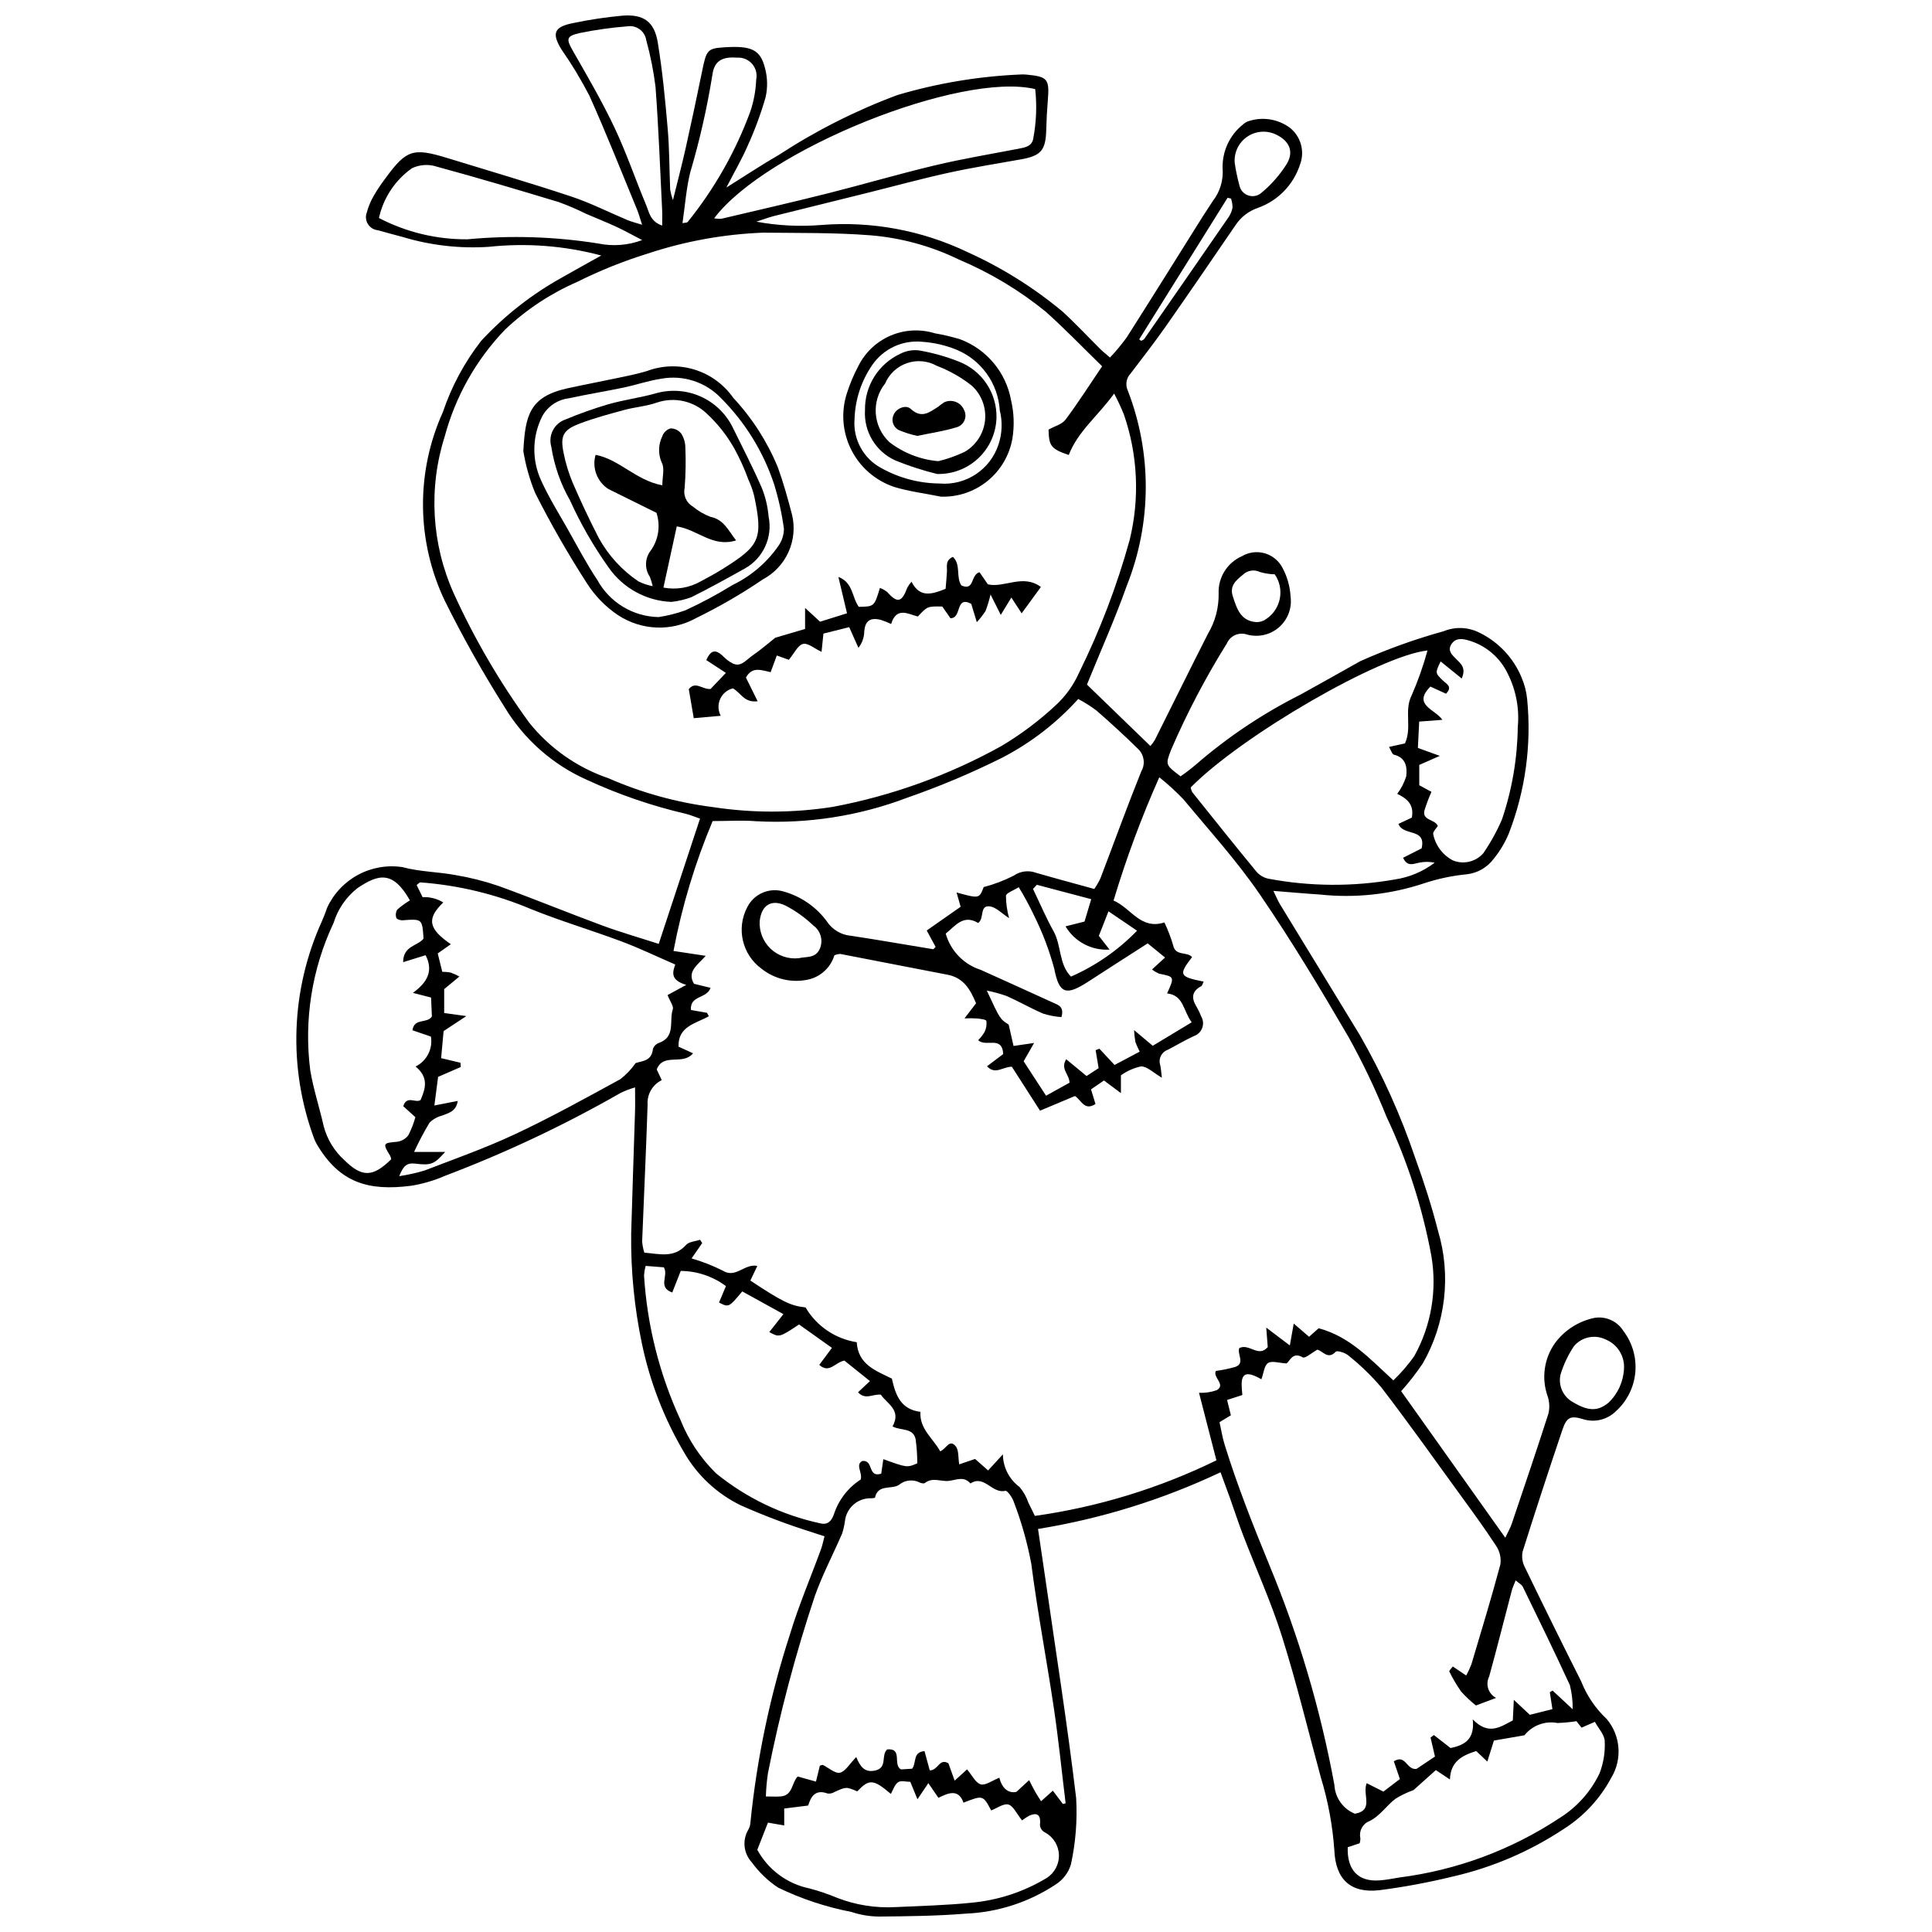 <?xml version="1.0" encoding="UTF-8"?>
<!-- The Best Svg Icon site in the world: iconSvg.co, Visit us! https://iconsvg.co -->
<svg width="800px" height="800px" version="1.1" viewBox="144 144 512 512" xmlns="http://www.w3.org/2000/svg">
 <defs>
  <clipPath id="a">
   <path d="m222 148.09h356v503.81h-356z"/>
  </clipPath>
 </defs>
 <g clip-path="url(#a)">
  <path d="m481.46 380.09c0.777 1.59 1.18 2.609 1.738 3.531 7.062 11.598 14.184 23.164 21.223 34.777 5.941 10.371 10.859 21.297 14.676 32.621 2.297 6.289 4.336 12.699 5.996 19.18 3.519 11.77 2.055 24.469-4.043 35.129-1.742 2.578-3.652 5.031-5.727 7.352l27.594 38.836c0.816-1.734 1.352-2.641 1.684-3.617 3.297-9.762 6.621-19.512 9.762-29.324l-0.004-0.004c0.355-1.523 0.273-3.113-0.23-4.59-1.664-4.703-0.945-9.926 1.934-14.004 2.543-3.469 6.289-5.863 10.5-6.727 3.023-0.496 6.043 0.879 7.66 3.477 2.402 3.16 3.523 7.109 3.144 11.059-0.379 3.953-2.234 7.613-5.191 10.258-2.281 2.215-5.59 3.004-8.625 2.059-3.387-1.047-4.379-0.504-5.516 2.863-3.613 10.691-7.117 21.418-10.512 32.18-0.297 1.383-0.105 2.828 0.535 4.09 4.902 10.148 9.887 20.258 14.961 30.324l0.004-0.004c1.484 3.797 3.801 7.215 6.773 10.004 3.695 4.387 4.18 10.645 1.211 15.551-2.938 5.519-7.254 10.184-12.527 13.539-9.023 5.992-19.059 10.293-29.621 12.688-6.356 1.551-12.793 2.746-19.277 3.582-7.625 0.883-11.652-2.832-11.965-10.602h-0.004c-0.457-6.531-1.652-12.988-3.566-19.25-3.394-12.465-6.422-25.047-10.297-37.359-2.887-9.176-6.902-17.992-10.355-26.992-1.23-3.199-2.281-6.469-3.434-9.699-0.762-2.133-1.555-4.25-2.508-6.848l-0.004 0.004c-15.336 7.246-31.617 12.301-48.359 15.016 0.73 4.953 1.336 8.965 1.914 12.98 2.793 19.438 5.863 38.844 8.188 58.336 0.336 5.887-0.125 11.793-1.379 17.555-0.645 2.168-2.039 4.039-3.934 5.273-7.121 4.75-15.414 7.449-23.965 7.801-7.66 0.629-15.375 0.699-23.066 0.773v-0.004c-2.453-0.027-4.887-0.441-7.211-1.219-6.731-1.297-13.266-3.465-19.438-6.453-2.699-1.801-5.059-4.07-6.965-6.695-2.207-2.379-2.57-5.93-0.891-8.707 0.316-0.566 0.5-1.203 0.531-1.855 1.699-16.93 5.207-33.633 10.461-49.816 2.309-7.656 5.484-15.051 8.234-22.574 0.379-1.035 0.586-2.133 0.938-3.457-1.312-0.422-2.371-0.723-3.398-1.102l0.004 0.004c-6.391-2-12.664-4.367-18.781-7.09-6.352-3.082-11.621-8.016-15.109-14.152-5.227-8.875-8.969-18.543-11.086-28.621-2.027-9.621-2.988-19.434-2.867-29.262 0.297-10.785 0.695-21.566 1.023-32.352 0.059-1.941 0.008-3.891 0.008-6.379-1.301 0.375-2.57 0.855-3.789 1.441-14.922 8.543-30.496 15.898-46.574 21.988-2.852 1.246-5.852 2.133-8.926 2.629-11.41 1.496-19.02-0.82-24.98-10.879-0.332-0.559-0.613-1.148-0.836-1.762-6.867-18.66-6.121-39.273 2.086-57.387 0.52-1.199 1.004-2.414 1.422-3.652l-0.004-0.004c1.715-3.715 4.59-6.773 8.191-8.711 3.602-1.938 7.738-2.652 11.785-2.035 4.531 1.234 9.387 1.242 14.039 2.102v0.004c3.867 0.645 7.676 1.605 11.387 2.875 9.219 3.34 18.293 7.078 27.492 10.477 4.871 1.801 9.883 3.231 14.977 4.879l10.945-33.191c-1.48-0.508-2.617-1.008-3.805-1.285v-0.004c-8.918-2.074-17.602-5.047-25.922-8.875-9.211-4.031-16.938-10.828-22.105-19.453-5.758-9.109-11.039-18.512-15.828-28.164-7.496-15.762-7.68-34.023-0.496-49.93 2.297-6.824 5.727-13.211 10.148-18.895 6.238-6.738 13.516-12.434 21.555-16.867 3.188-1.832 6.414-3.598 10.281-5.762h-0.004c-9.719-2.594-19.836-3.371-29.84-2.297-7.684 0.5-15.391-0.383-22.762-2.609-2.211-0.551-4.394-1.207-6.598-1.789-1.082-0.102-2.055-0.703-2.633-1.629-0.574-0.922-0.688-2.062-0.301-3.078 0.422-1.578 1.055-3.09 1.887-4.496 0.906-1.555 1.906-3.055 3-4.488 5.594-7.676 7.352-8.246 16.535-5.422 10.934 3.367 21.922 6.574 32.777 10.18 5.098 1.691 9.938 4.168 14.91 6.25 1.023 0.43 2.117 0.684 3.852 1.234-0.566-1.719-0.875-2.898-1.336-4.016-4.18-10.117-8.191-20.309-12.676-30.285l-0.008-0.004c-2.172-4.188-4.617-8.23-7.316-12.102-2.676-4.316-2.023-6.051 3.035-7.039 4.32-0.91 8.688-1.566 13.082-1.969 5.594-0.434 8.457 1.559 9.367 7.094 1.246 7.57 1.973 15.234 2.633 22.883 0.461 5.359 0.43 10.762 0.656 16.141 0.172 0.941 0.418 1.867 0.73 2.773 1.301-5.269 2.41-9.453 3.352-13.672 1.535-6.863 3.004-13.742 4.41-20.637 1.109-5.484 1.422-5.91 5.824-6.195 7.207-0.465 9.582 0.57 10.828 5.562 0.672 2.516 0.719 5.152 0.141 7.688-1.266 4.394-2.856 8.688-4.75 12.848-1.488 3.445-3.398 6.707-5.641 11.062 5.199-3.246 9.445-6.078 13.863-8.621 9.863-6.449 20.418-11.777 31.461-15.891 10.68-3.164 21.711-4.996 32.836-5.453 0.492-0.02 0.984-0.004 1.473 0.047 5.496 0.52 6.016 1.191 5.559 6.742-0.215 2.609-0.355 5.223-0.422 7.844-0.137 5.461-1.371 6.914-6.672 7.859-6.441 1.148-12.914 2.176-19.301 3.578-7.176 1.578-14.27 3.527-21.402 5.301-8.254 2.051-16.516 4.078-24.766 6.141-1.258 0.316-2.473 0.785-4.688 1.5h0.004c5.707 1.059 11.531 1.352 17.316 0.871 13.266-1.043 26.57 1.426 38.574 7.164 9.094 4.098 17.59 9.41 25.254 15.793 3.481 3.184 6.699 6.656 10.051 9.977 0.676 0.672 1.434 1.258 2.523 2.199 1.59-1.684 3.066-3.465 4.43-5.336 6.766-10.629 13.418-21.332 20.121-32.004 0.867-1.383 1.812-2.719 2.68-4.106h-0.004c1.934-2.473 2.863-5.578 2.613-8.703-0.125-4.496 1.867-8.789 5.379-11.594 0.355-0.34 0.77-0.609 1.223-0.805 3.75-1.34 7.918-0.742 11.145 1.59 2.957 2.285 4.09 6.223 2.801 9.727-1.723 5.41-5.879 9.699-11.23 11.586-2.441 0.84-4.535 2.473-5.941 4.637-6.098 8.91-12.184 17.832-18.379 26.672-3.004 4.285-6.211 8.43-9.395 12.59v0.004c-1.133 1.199-1.426 2.969-0.734 4.473 6.445 16.652 6.356 35.133-0.254 51.723-3.164 8.914-7.051 17.57-10.562 26.215l16.816 16.281h0.004c0.445-0.508 0.848-1.059 1.191-1.641 4.691-9.359 9.301-18.758 14.047-28.09 1.93-3.231 2.91-6.938 2.84-10.699-0.168-4.238 2.269-8.145 6.148-9.859 1.781-1.062 3.922-1.363 5.926-0.824 2.008 0.535 3.711 1.859 4.727 3.672 1.336 2.41 2.109 5.086 2.266 7.836 0.414 3.086-0.766 6.172-3.133 8.195-2.367 2.023-5.602 2.707-8.586 1.816-2.09-0.621-4.316 0.418-5.18 2.426-5.625 9.012-10.562 18.434-14.777 28.188-1.52 3.969-1.484 3.984 2.516 7.012h0.004c1.414-0.969 2.781-2.016 4.086-3.133 8.418-7.293 17.715-13.508 27.668-18.508 5.293-2.945 10.59-5.883 15.859-8.867 7.156-3.199 14.547-5.852 22.102-7.941 3.062-1.262 6.523-1.121 9.477 0.379 5.066 2.465 9.047 6.703 11.191 11.914 0.77 1.805 1.266 3.719 1.461 5.672 1.199 12.105-0.469 24.324-4.871 35.664-1.004 2.422-2.359 4.688-4.023 6.715-1.688 2.258-4.227 3.723-7.023 4.059-3.902 0.371-7.754 1.184-11.473 2.422-8.883 2.949-18.297 3.953-27.598 2.941-3.883-0.242-7.754-0.602-12.258-0.957zm-69.316 46.598c-2.488 0.047-4.387 2.219-6.574-0.117l4.285-3.227c-0.25-5.039-4.598-1.719-6.621-3.691l-0.004-0.004c0.648-0.641 1.215-1.363 1.68-2.148 0.453-0.91 0.629-1.934 0.492-2.941-0.098-0.398-1.57-0.547-2.438-0.656-1.117-0.066-2.238-0.074-3.359-0.023l3.066-4c-1.492-3.582-3.262-6.75-7.547-7.566-9.477-1.805-18.941-3.691-28.418-5.508l0.004-0.004c-0.543 0.027-1.078 0.145-1.582 0.355-0.961 3.164-3.516 5.59-6.727 6.387-4.402 1.035-9.039 0-12.582-2.82-5.137-3.738-6.75-10.684-3.789-16.305 1.758-3.504 5.758-5.266 9.527-4.195 4.617 1.27 8.676 4.047 11.531 7.894 1.422 2.211 3.789 3.637 6.41 3.867 7.269 1.086 14.508 2.383 21.762 3.559 0.176 0.027 0.422-0.363 0.688-0.609l-2.352-4.348 8.984-6.289-1.078-3.781c6.012 1.641 6.012 1.641 7.191-1.438v0.004c2.75-0.723 5.418-1.734 7.953-3.027 1.742-1.215 3.973-1.492 5.965-0.746 5.012 1.453 10.055 2.801 15.391 4.273 0.617-0.891 1.164-1.832 1.625-2.812 3.617-9.465 7.059-19 10.844-28.395l0.004-0.004c1.078-1.883 0.766-4.258-0.77-5.797-3.598-3.551-7.332-6.969-11.141-10.289-1.523-1.141-3.133-2.16-4.82-3.043-5.707 6.324-12.5 11.574-20.055 15.504-8.191 4.094-16.637 7.656-25.285 10.66-12.73 4.832-26.332 6.953-39.926 6.231-3.707-0.305-7.465-0.047-11.613-0.047h-0.004c-4.664 11.074-8.145 22.613-10.375 34.422l8.539 1.293c-2.148 2.438-5.055 4.156-3.106 7.41l4.383 1.066c-1.008 2.977-5.527 1.914-5.184 5.875l4.25 0.75 0.48 0.902c-3.375 1.953-8.199 2.582-8.031 8.066l3.852 1.758c-2.75 3.336-7.848-0.266-9.629 4.281l1.332 2.832h-0.004c-2.457 1.207-3.938 3.785-3.746 6.519-0.383 12.09-0.98 24.172-1.445 36.258 0.082 1 0.277 1.988 0.582 2.945 4.008 0.316 7.84 1.527 11.059-2.055 0.777-0.867 2.453-0.93 3.715-1.363l0.551 0.883-2.801 4.059v0.004c2.852 0.824 5.621 1.91 8.273 3.246 3.438 2.133 5.684-1.926 9.145-1.266l-1.848 3.883c8.562 5.672 10.699 6.688 14.625 7.121v-0.004c2.914 4.953 7.891 8.336 13.566 9.223 0.352 5.969 5.117 7.566 9.316 9.645 0.945 4.324 2.356 8.188 7.562 8.801-0.281 4.566 3.371 7.035 5.234 10.461 1.578-0.57 2.441-3.391 4.121-1.328 0.852 1.043 0.621 2.969 0.93 4.789l4.199-1.43 3.457 3.043 3.918-4.269v-0.004c0.027 3.414 1.66 6.621 4.406 8.656 1.043 1.234 1.844 2.66 2.356 4.191 0.645 1.254 1.242 2.531 1.703 3.473l-0.004 0.004c16.719-2.348 32.957-7.316 48.121-14.73l-4.609-17.898c1.602 0.074 3.199-0.16 4.707-0.695 2.508-1.5-1.156-3.383-0.238-5.098 1.746-0.227 3.469-0.586 5.16-1.07 2.664-0.969 0.391-3.441 1.043-4.984 2.629-1.336 5.094 2.625 7.543-0.277l-0.402-5.156 6.254 4.731 1.035-5.797 4.062 3.5 2.543-2.258c8.309 2.227 13.574 8.121 19.797 13.812v-0.004c2.031-1.949 3.879-4.086 5.512-6.383 4.512-8.078 6.117-17.461 4.559-26.582-2.34-12.734-6.324-25.113-11.855-36.82-2.922-7.285-6.301-14.379-10.117-21.238-7.477-12.824-15.145-25.582-23.527-37.82-6.066-8.855-13.359-16.883-20.238-25.168-1.992-2.078-4.117-4.019-6.363-5.816-4.727 10.621-8.777 21.531-12.121 32.664 4.684 2.047 7.164 7.836 13.477 5.809h-0.004c0.941 1.984 1.727 4.039 2.348 6.144 0.609 2.836 3.676 1.523 4.984 3.043-3.641 4.727-3.402 5.203 3.074 6.496-0.23 0.441-0.34 1.047-0.68 1.23-2.449 1.309-2.613 3.086-1.289 5.301 0.508 0.844 0.934 1.727 1.285 2.644 0.562 0.926 0.676 2.059 0.309 3.082-0.371 1.02-1.18 1.82-2.207 2.172-2.379 1.086-4.625 2.457-6.953 3.652-1.629 0.57-2.512 2.328-1.996 3.973 0.215 0.863 0.242 1.77 0.453 3.41-2.277-1.312-3.922-3.027-5.531-2.996-1.914 0.418-3.723 1.223-5.32 2.359v4.723l-4.496-3.348-3.434 2.359 1.191 3.867c-2.969 1.953-3.762-1.062-5.445-2.109l-9.25 3.883zm23.93-185.62c-5.109-4.973-9.852-9.91-14.938-14.465-6.977-5.672-14.727-10.324-23.012-13.816-7.363-3.59-15.332-5.773-23.496-6.434-9.438-0.738-18.949-0.586-28.426-0.695-10.406 0.402-20.707 2.273-30.59 5.555-6.394 1.984-12.617 4.484-18.605 7.473-7.074 3.074-13.555 7.356-19.152 12.656-7.633 7.938-13.137 17.672-15.996 28.309-4.356 13.707-3.496 28.543 2.414 41.66 5.484 12.035 12.172 23.488 19.957 34.184 5.465 6.82 12.762 11.938 21.031 14.754 8.828 3.867 18.168 6.441 27.73 7.648 10.512 1.602 21.207 1.578 31.715-0.066 15.633-2.941 30.691-8.371 44.605-16.086 5.203-3.086 10.059-6.731 14.484-10.859 2.598-2.391 4.68-5.289 6.121-8.512 5.582-11.297 10.082-23.098 13.445-35.242 2.707-11.004 2.184-22.555-1.508-33.27-0.766-1.895-1.633-3.75-2.594-5.559-4.348 5.988-9.613 10.016-12.023 16.27-4.688-1.582-5.266-2.367-5.363-6.723 1.66-0.93 3.57-1.406 4.488-2.625 3.234-4.297 6.121-8.852 9.711-14.156zm31.113 279.82c0.453 2.039 0.746 3.977 1.316 5.828 3.367 10.934 7.578 21.527 11.926 32.125v0.004c7.769 18.727 13.531 38.227 17.199 58.172 0.176 3.387 2.297 6.367 5.438 7.644 5.168-0.93 1.879-5.062 3.121-8.098l4.426 2.234 4.375-3.332-1.609-4.703c3.211-1.969 3.32 2.371 6.016 2.016l4.887-3.273-1.176-5.039 0.883-0.664 4.414 3.445c3.844-0.777 6.461-2.391 5.891-7.586 4.231 4.356 7.371 1.949 10.617 0.262l0.27-5.449 4.231 3.969 5.996-1.508-0.691-4.473 0.723-0.449 5.332 4.957 0.004-0.004c0.031-2.156-0.219-4.305-0.746-6.391-4.023-8.746-8.254-17.402-12.473-26.059-0.289-0.594-1.047-0.957-1.895-1.699-0.48 1.25-0.832 1.961-1.031 2.715-1.996 7.59-3.902 15.207-5.992 22.773v-0.004c-1.035 2.074-0.219 4.594 1.84 5.664l-5.34 2.008c-1.406-1.117-2.715-2.352-3.918-3.684-1.188-1.695-2.238-3.481-3.144-5.34-0.094-0.176 0.48-0.703 0.926-1.312l3.555 2.391c0.527-0.969 0.992-1.969 1.387-3 2.609-8.773 5.289-17.527 7.648-26.367h0.004c0.27-1.727-0.117-3.492-1.082-4.945-3.117-4.789-6.512-9.402-9.871-14.027-6.801-9.363-13.508-18.801-20.551-27.977v-0.004c-2.644-3.109-5.582-5.953-8.773-8.496-0.832-0.73-2.981-1.387-3.348-0.988-2.082 2.254-3.492-0.297-4.871-0.543-1.504 0.836-3.231 2.394-3.852 2.039-2.715-1.57-3.398 0.969-4.297 1.602-2.039-0.109-3.914-0.77-4.91-0.105-1.012 0.676-1.148 2.656-1.762 4.312-6.082-3.594-5.32 0.785-5.047 4.168l-4.047 1.309 1.008 4.062zm-41.523 101.17 0.738-0.152c-1.027-8.422-1.875-16.867-3.121-25.254-1.895-12.77-4.336-25.461-5.984-38.258v-0.004c-1.051-5.606-2.609-11.105-4.652-16.43-0.359-1.137-1.734-3.008-2.215-2.887-3.488 0.898-5.594-4.363-9.246-1.934-1.715-1.98-3.574-0.98-5.676-0.695-2.074 0.281-4.328-1.062-6.41 0.57-0.27 0.211-0.992 0.066-1.387-0.141-1.793-0.906-3.957-0.648-5.492 0.648-2 1.285-5.527-0.281-6.34 3.363-0.027 0.121-0.59 0.141-0.906 0.176h-0.004c-3.582-0.156-6.672 2.5-7.051 6.07-0.148 1.109-0.398 2.207-0.746 3.273-2.387 5.535-5.223 10.902-7.234 16.566-5.121 15.352-9.266 31.012-12.414 46.887-0.312 2.059-0.5 4.141-0.559 6.223 1.641 0 2.867 0.102 4.066-0.02 3.082-0.312 2.793-3.672 4.359-5.269l4.852 1.352 1.031-4.227c0.492-0.117 0.688-0.234 0.805-0.18 1.527 0.742 3.223 2.332 4.508 2.047 1.453-0.32 2.535-2.316 4.332-4.148 1.016 2.488 2.199 4.242 5.082 3.555 3.289-0.785 1.387-4.059 3.133-5.59 4.207-0.32 1.371 4.074 3.644 5.312l2.953-0.184c1.207-1.57 0.094-4.426 3.277-4.656l1.391 5.102c2.238 0.016 2.527-3.359 4.949-1.867l1.648 4.582 3.289-2.981c1.348 1.582 2.246 3.562 3.609 3.961 1.242 0.363 2.988-0.984 4.957-1.754 0.652 2.707 2.316 4.238 4.508 3.754l3.375-3.113c0.543 1.055 1.059 2.125 1.641 3.156 0.473 0.84 1.027 1.637 1.527 2.43l3.121-2.789zm-163.95-215.93v6.332l5.867 0.816-6.019 3.973-0.66 7.168 5.125 1.223 0.086 1.125-6.008 2.617-0.988 7.586 6.195-1.211c-0.441 2.891-2.504 3.191-4.262 3.93l-0.004-0.008c-1.219 0.324-2.332 0.961-3.223 1.852-1.5 2.508-2.863 5.098-4.09 7.75h8.242c-2.875 3.188-3.621 3.633-7.894 3.098-2.328-0.293-3.219 0.656-4.285 3.32v-0.004c2.254-0.336 4.477-0.828 6.66-1.477 8.086-3.109 16.285-6.004 24.113-9.68 9.465-4.445 18.637-9.52 27.82-14.535h0.004c1.562-1.211 2.93-2.652 4.055-4.273 1.844-0.609 4.231-0.5 4.582-3.731 0.254-0.746 0.832-1.336 1.574-1.605 4.555-1.598 2.656-5.894 3.699-8.918 0.273-0.789-0.699-2.008-1.391-3.773l4.953-2.695c-4.371-1.301-3.582-3.453-2.922-5.402-4.938-2.141-9.488-4.336-14.199-6.102-7.945-2.973-16.105-5.391-23.965-8.559h-0.008c-9.336-3.961-19.258-6.359-29.375-7.102-0.234-0.012-0.488 0.344-0.977 0.707l1.574 3.211c1.93-0.098 3.84 0.391 5.484 1.398-4.445 4.269-4 6.957 2 11.07l-3.477 2.441 1.211 4.871v-0.004c0.723 0 1.445 0.062 2.156 0.184 0.82 0.297 1.617 0.648 2.387 1.059zm53.398 73.348c-0.227 0.816-0.371 1.652-0.438 2.496 0.82 13.25 4.09 26.23 9.648 38.285 2.121 5.344 5.34 10.18 9.449 14.199 8.012 6.516 17.449 11.047 27.543 13.227 2.039 0.547 3.039-0.613 3.664-2.328v-0.004c1.234-3.82 3.75-7.098 7.129-9.273 0.508-1.879-1.492-3.824 0.383-4.894 3.137-0.391 1.344 4.516 5.047 3.352l0.555-3.844c6.281 2.273 6.281 2.273 8.992 1.109h0.004c0.004-2.141-0.141-4.277-0.438-6.394-0.637-3.121-3.957-2.207-6.117-3.387 2.418-4.367-1.453-5.992-3.102-8.414-2.144-0.238-4.082 1.496-6.043-0.637l3.16-2.969-6.777-5.43c-2.488 0.465-3.988 3.539-6.652 1.137l3.352-4.508-8.707-6.195c-5.238 3.457-5.238 3.457-7.891 2.008l3.746-4.75-10.914-6.023c-3.559 4.269-3.559 4.269-6.156 2.953l1.832-4.359v-0.004c-3.465-2.578-7.66-3.988-11.977-4.019l-2.246 5.719c-3.988-1.422-0.883-4.457-2.227-6.672zm144.43-126.79c0.074 0.422 0.207 0.832 0.395 1.215 5.609 7 11.199 14.016 16.902 20.941 0.812 1.008 1.934 1.711 3.195 2.004 11.117 2.106 22.523 2.18 33.664 0.215 3.816-0.574 7.43-2.102 10.504-4.434-1.367-0.297-2.785-0.297-4.156 0-1.523 0.301-3.109 1.141-4.211-1.309l4.906-2.488c1.312-5.496-4.922-3.16-6.141-6.488l3.547-1.664c0.707-3.617-1.52-5.172-3.871-6.297 1.055-1.406 1.863-2.977 2.394-4.652 0.281-2.434-0.074-4.961-3.269-5.731-0.484-0.117-0.75-1.145-1.297-2.051l4.231-0.941c1.938-4.316-0.316-8.68 1.785-12.77 1.676-3.844 3.074-7.801 4.184-11.848-12.418 1.254-49.133 22.477-62.762 36.297zm-44.684 273.74c-1.496-1.848-2.336-3.859-3.621-4.203-1.289-0.344-3.023 0.973-4.555 1.562-2.188-4.078-2.188-4.078-7.34-2.055-1.336-3.734-4-2.606-6.652-1.285l-2.668-3.902-2.883 4.285-1.895-4.621c-1.078 0-2.488-0.418-3.242 0.105-0.938 0.656-1.336 2.086-1.918 3.094-4.66-3.981-5.777-3.961-8.898-0.676-2.961-1.25-2.953-1.23-6.055 0.176l0.004 0.008c-0.543 0.328-1.18 0.465-1.812 0.387-3.508-1.297-4.508 1.203-5.156 3.188l-6.34 0.793v4.488l-4.309-0.758-2.828 7.207c2.871 5.269 7.918 9.012 13.793 10.227 2.531 0.668 5.016 1.512 7.43 2.523 4.902 1.895 10.152 2.723 15.398 2.434 6.703-0.32 13.43-0.473 20.098-1.156l-0.004-0.004c7.039-0.637 13.84-2.859 19.895-6.508 2.133-1.309 3.398-3.66 3.324-6.16-0.074-2.504-1.477-4.773-3.684-5.957-0.988-0.461-1.527-1.551-1.289-2.617 0.078-2.172-0.969-2.715-2.938-1.801v0.004c-0.648 0.355-1.27 0.766-1.852 1.223zm-160.72-199.79c2.953-1.457 4.606-4.68 4.059-7.93l-4.887-1.672c0.477-3.359 3.82-1.656 5.148-3.656l-0.223-5.019-4.805-1.238c3.883-2.848 5.469-5.844 3.359-9.984l-5.953 1.848c-0.012-4.352 3.844-4.269 5.406-6.234-0.348-5.277-0.348-5.254-5.582-4.863-0.555 0.043-1.527-0.293-1.637-0.656l0.008 0.004c-0.246-0.723-0.156-1.52 0.242-2.176 1.043-0.914 2.168-1.734 3.356-2.453-4.555-8.059-8.438-6.922-13.957-3.203l0.004 0.004c-2.969 2.344-5.152 5.535-6.262 9.152-5.758 12.18-7.906 25.754-6.191 39.113 0.84 4.977 2.441 9.824 3.555 14.762 0.91 3.496 2.832 6.648 5.527 9.055 4.625 4.559 7.504 4.512 12.359-0.262-0.043-0.312-0.129-0.617-0.254-0.906-2.035-3.324-1.926-3.418 1.762-3.734 1.195-0.137 2.285-0.75 3.023-1.703 0.797-1.535 1.43-3.152 1.887-4.82l-3.211-2.906c0.926-3.008 3.312-0.703 4.586-1.652 1.344-3.078 2.176-5.988-1.32-8.867zm307.64 173.5c-1.664 0.258-3.34 0.418-5.019 0.477-3.297-0.625-6.672 0.629-8.762 3.254l-8.094 1.402-1.746 5.57-2.945-2.797c-3.711 1.176-6.797 2.723-6.969 7.543l-3.727-2.492-5.926 5.309-0.008 0.004c-1.609 0.57-3.156 1.301-4.617 2.184-2.508 1.809-4.125 4.606-7.102 6.051h-0.004c-1.762 0.707-2.758 2.578-2.356 4.438 0.023 0.473-0.039 0.953-0.184 1.406l-3.156 1.051c-0.219 6.047 2.797 9.184 8.387 8.789 1.785-0.125 3.559-0.48 5.332-0.773v-0.004c15.141-1.926 29.637-7.305 42.367-15.719 4.617-2.867 8.316-6.996 10.66-11.898 1.039-2.715 1.504-5.613 1.359-8.516-0.059-1.695-1.648-3.336-2.609-5.113l-3.531 1.547zm-150.47-184.61 1.293 5.664 5.445-0.789-2.769 4.852 5.941 9.121 6.223-3.445c-0.113-2.406-2.484-3.551-0.887-6.227l5.394 4.457 3.199-2.082-0.793-4.773 1.004-0.383 4.008 4.305 6.676-3.531-0.008-0.004c-0.43-0.809-0.805-1.645-1.125-2.5-0.195-1.059-0.316-2.129-0.371-3.203l4.957 4.156 10.312-6.219c-2.289-3.133-2.113-7.172-6.516-7.656 2.004-4.422 1.988-4.418-2.109-5.231v-0.008c-0.676-0.281-1.309-0.652-1.883-1.105l3.453-3.172-4.602-3.75c-5.344 3.438-10.555 6.766-15.742 10.137-5.832 3.793-7.703 3.328-9.004-3.359-1.309-4.879-3.102-9.613-5.356-14.137-1.219-2.582-2.578-5.094-4.074-7.527-1.438 0.918-3.277 1.484-3.387 2.285h0.004c0.012 2 0.293 3.992 0.832 5.918-1.98-1.277-3.418-2.871-5.051-3.109-2.91-0.422-1.398 3.168-3.148 4.394-3.961-2.391-6.059 0.793-8.602 2.82h0.004c1.297 4.566 4.801 8.18 9.324 9.617 6.398 2.914 12.824 5.773 19.215 8.711 1.27 0.582 2.938 1.023 2.121 3.793h0.004c-1.625-0.121-3.227-0.422-4.785-0.902-3.301-1.406-6.426-3.215-9.703-4.676-1.723-0.609-3.488-1.094-5.285-1.449 3.5 7.551 3.5 7.551 5.785 9.004zm7.035-247.91c-19.758-4.727-71.422 16.07-85.082 34.23 0.629 0.129 1.273 0.172 1.914 0.129 9.371-2.203 18.754-4.356 28.09-6.703 9.5-2.391 18.902-5.164 28.43-7.434 7.309-1.742 14.734-2.981 22.117-4.398 1.824-0.352 3.727-0.617 4.035-2.867 0.797-4.273 0.965-8.637 0.496-12.957zm107.44 151.67c-1.453 3.027-1.477 3.055 0.555 5.023 0.992 0.965 2.715 1.629 0.875 3.535l-4.141-1.887c-4.836 4.883 1.238 5.961 3.176 8.809l-6.148 0.465-0.344 6.981 5.809 2.106-5.445 2.398 0.004 5.383 3.227 1.75c-0.715 1.598-1.332 3.234-1.848 4.906-0.684 2.766 2.769 2.269 3.531 4.137-0.434 0.672-1.145 1.309-1.242 2.027l-0.004-0.004c0.562 3.062 2.512 5.691 5.277 7.121 2.809 1.125 6.019 0.359 8.02-1.91 1.934-2.812 3.59-5.809 4.945-8.941 2.676-7.902 4.09-16.172 4.195-24.512 0.465-4.898-0.469-9.828-2.695-14.219-2.09-4.34-5.969-7.559-10.621-8.812-1.66-0.457-3.316-0.543-4.34 1.191-1 1.691 0.305 2.766 1.309 3.789 1.238 1.258 2.734 2.34 1.488 5.191zm-211.6-111.66c-2.945-1.527-4.852-2.606-6.836-3.519-2.656-1.219-5.375-2.301-8.059-3.457v0.004c-2.336-1.164-4.738-2.195-7.191-3.09-10.762-3.258-21.543-6.465-32.395-9.414-2.156-0.695-4.496-0.535-6.543 0.441-4.449 3.156-7.562 7.856-8.734 13.184 7.234 3.769 15.285 5.707 23.445 5.644 11.551-1.086 23.191-0.711 34.648 1.109 3.894 0.809 7.941 0.496 11.664-0.902zm5.301-3.848c0-1.633 0.051-2.844-0.008-4.055-0.543-10.891-0.938-21.797-1.754-32.668l0.004 0.004c-0.52-4.184-1.34-8.324-2.457-12.387-0.168-1.16-0.797-2.203-1.738-2.894-0.945-0.695-2.125-0.98-3.281-0.797-4.211 0.332-8.398 0.918-12.535 1.762-3.773 0.84-3.703 1.582-1.766 4.961 3.805 6.637 7.656 13.273 10.926 20.176 3.129 6.613 5.484 13.59 8.316 20.348 0.82 1.953 1.094 4.473 4.293 5.555zm5.379-0.637c0.785-0.156 1.219-0.109 1.359-0.293v0.004c7.074-8.762 12.672-18.613 16.578-29.172 0.949-2.773 1.488-5.668 1.602-8.594 0.312-1.488-0.094-3.031-1.098-4.172-1-1.141-2.481-1.746-3.992-1.629-3.988-0.328-6.113 0.902-6.551 4.769h-0.004c-1.406 8.688-3.363 17.273-5.859 25.711-1.047 4.316-1.363 8.809-2.031 13.375zm93.914 175.34-1.016 1.105c1.801 3.746 3.43 7.586 5.449 11.211 2.113 3.797 1.348 8.727 4.617 12.016 6.566-2.887 12.512-7.016 17.504-12.164l-7.57-5.137-2.555 6.504 2.836 3.641c-4.734 0.297-9.238-2.078-11.664-6.156l5.035-1.281 1.773-5.93zm155.61 128.14h-0.004c0.164-3.324-1.789-6.391-4.871-7.648-2.898-1.41-6.387-0.652-8.438 1.832-1.52 2.301-2.699 4.801-3.512 7.434-0.684 2.93 0.684 5.957 3.34 7.375 4.059 2.426 6.609 2.414 9.41 0.082 2.477-2.387 3.934-5.637 4.07-9.074zm-103.18-319.48c0.305 2.066 0.734 4.117 1.285 6.133 0.301 1.227 1.227 2.203 2.438 2.562 1.211 0.363 2.519 0.055 3.441-0.805 2.598-2.164 4.84-4.727 6.633-7.59 2.008-3.348 0.625-6.203-2.981-7.844l0.004-0.004c-2.465-1.125-5.344-0.867-7.566 0.684s-3.461 4.16-3.254 6.863zm-115.49 210.79c1.824-0.492 4.394 0.176 5.57-2.555 0.914-2.199 0.184-4.738-1.762-6.117-2.203-2.113-4.699-3.898-7.414-5.297-3.785-1.773-6.332 0.008-6.781 4.113h-0.004c-0.168 2.758 0.895 5.449 2.898 7.348 2.004 1.902 4.746 2.82 7.492 2.508zm126.11-101.73c-1.328-0.027-2.648-0.234-3.926-0.609-1.504-0.734-3.309-0.449-4.512 0.715-1.742 1.426-3.598 2.883-2.691 5.684 1.062 3.281 2.051 6.613 6.289 6.875 0.957 0.016 1.895-0.293 2.656-0.875 1.855-1.27 3.133-3.227 3.539-5.441 0.41-2.211-0.078-4.496-1.355-6.348zm-35.934-62.266 0.531 0.387c0.273-0.156 0.645-0.25 0.809-0.484 7.43-10.691 14.84-21.398 22.234-32.117h0.004c0.57-0.797 0.965-1.703 1.16-2.664 0-0.828-0.133-1.648-0.398-2.43l-0.91-0.215z"/>
 </g>
 <path d="m385.56 298.16c2.184 4.34 5.391 3.356 9.031 1.883 0.113-1.395 0.277-2.973 0.359-4.559 0.074-1.402-0.496-3.008 1.586-3.902 2.203 2.078 0.719 5.34 2.25 7.574 3.531 1.547 2.352-2.816 4.797-3.516l2.211 3.219c4.41 1.004 9.266-2.848 14.055 0.691l-5.102 6.988-2.723-4.184-2.809 4.598-2.715-5.414h0.004c-0.34 1.484-0.781 2.945-1.324 4.371-0.68 1.059-1.457 2.051-2.316 2.969l-1.477-4.863c-4.332-2.25-2.391 3.887-5.519 3.816l-2.152-3.094c-3.941-0.074-3.941-0.074-6.477 2.648-2.516-0.633-5.648-2.691-7.078 1.973l0.004 0.004c-0.918-0.438-1.859-0.809-2.828-1.113-2.746-0.648-4.027 0.281-4.297 3.004-0.008 1.609-0.555 3.168-1.547 4.43l-2.445-5.481-6.828 1.703-0.5 4.844c-1.844-0.859-3.637-2.438-4.918-2.094-1.414 0.379-2.352 2.523-3.75 4.203l-3.191-1.145-1.629 4.418c-2.352-0.477-4.902-1.656-6.543 1.445l3.094 6.262c-3.594 0.453-4.434-2.231-6.547-3.418h-0.004c-1.508 0.375-2.758 1.426-3.391 2.848-0.629 1.422-0.566 3.055 0.168 4.422l-7.156 0.637-1.316-7.695c1.777-2.231 3.586 0.129 5.766-0.043l4.062-4.266-5.191-3.394c1.023-2.32 2.086-2.824 3.668-1.699 0.664 0.473 1.188 1.129 1.836 1.629 2.293 1.762 3.371 1.676 5.555-0.207 1.059-0.91 2.254-1.668 3.356-2.531 1.41-1.105 2.793-2.25 3.867-3.117l7.898-2.324 0.004-5.57 3.977 3.648 7.133-2.231-2.285-9.637c3.938 1.484 3.555 5.391 5.41 7.926 4.098-0.07 4.098-0.07 5.598-5.012 0.699 0.262 1.352 0.629 1.938 1.09 2.684 3.031 3.863 2.777 5.34-1.207l-0.004 0.004c0.312-0.547 0.68-1.059 1.098-1.531z"/>
 <path d="m282.69 263.56c0.504-9.438 1.609-14.43 11.664-16.645 4.457-0.98 8.949-1.816 13.414-2.766 2.551-0.543 5.125-1.047 7.617-1.801v0.004c4.066-1.539 8.527-1.68 12.68-0.398s7.762 3.91 10.254 7.473c5.008 5.375 9.012 11.605 11.812 18.398 1.492 4.125 2.672 8.375 3.777 12.625h0.004c0.777 3.305 0.438 6.769-0.961 9.863-1.398 3.09-3.781 5.633-6.777 7.227-5.672 3.852-11.613 7.289-17.777 10.297-3.176 1.75-6.769 2.606-10.395 2.465s-7.144-1.266-10.18-3.254c-3.391-2.266-6.262-5.227-8.422-8.688-4.934-7.664-9.469-15.582-13.578-23.719-1.461-3.562-2.512-7.281-3.133-11.082zm35.84 43.973c2.406-0.363 4.773-0.961 7.07-1.781 4.305-1.984 8.492-4.227 12.527-6.715 4.887-2.356 9.086-5.938 12.18-10.395 0.918-1.312 1.418-2.867 1.445-4.469-0.543-4.043-1.426-8.035-2.633-11.934-2.844-8.535-7.629-16.297-13.984-22.668-4.086-4.324-10.082-6.281-15.934-5.199-3.367 0.508-6.637 1.645-9.98 2.348-4.801 1.004-9.652 1.781-14.441 2.828-2.992 0.352-5.633 2.125-7.082 4.769-2.691 5.34-2.793 11.621-0.281 17.047 2.012 4.441 4.621 8.617 7.031 12.871 2.57 4.543 4.992 9.191 7.887 13.52h-0.004c1.605 2.91 3.945 5.348 6.789 7.062 2.844 1.719 6.09 2.652 9.41 2.715z"/>
 <path d="m393.37 275.62c-4.141-0.84-8.379-1.359-12.402-2.574v-0.004c-4.934-1.652-9.016-5.18-11.363-9.824-2.348-4.641-2.773-10.02-1.18-14.973 0.793-2.492 1.809-4.906 3.031-7.215 1.801-3.625 4.832-6.492 8.551-8.086 3.723-1.594 7.887-1.809 11.754-0.609 2.25 0.379 4.473 0.902 6.656 1.57 7.043 2.621 12.184 8.762 13.523 16.156 0.785 3.324 0.906 6.773 0.359 10.148-0.766 4.418-3.106 8.41-6.582 11.242-3.481 2.832-7.863 4.312-12.348 4.168zm-0.387-3.484c3.383 0.289 6.766-0.57 9.602-2.438 2.836-1.871 4.957-4.644 6.019-7.867 0.984-2.938 1.102-6.094 0.348-9.098-0.219-3.504-1.426-6.879-3.477-9.727-2.055-2.852-4.871-5.062-8.125-6.383-2.883-1.156-5.93-1.848-9.027-2.051-2.547-0.238-5.109 0.203-7.426 1.289-2.312 1.082-4.297 2.766-5.746 4.871-2.891 4.199-4.516 9.141-4.684 14.238-0.469 5.379 2.309 10.516 7.066 13.066 4.723 2.641 10.035 4.051 15.449 4.098z"/>
 <path d="m321.96 303.51c-6.691-0.254-12.871-3.641-16.688-9.141-3.965-5.574-7.383-11.52-10.207-17.754-2.512-4.402-4.195-9.234-4.969-14.246-0.855-2.973 0.738-6.102 3.644-7.156 3.762-1.574 7.609-2.941 11.52-4.094 4.078-1.164 8.328-1.707 12.414-2.848 3.961-1.16 8.203-0.879 11.977 0.797 3.769 1.68 6.82 4.641 8.605 8.363 2.582 5.266 5.289 10.48 7.625 15.855v-0.004c0.977 2.434 1.586 4.992 1.805 7.606 1.137 5.484-1.426 11.07-6.324 13.789-4.691 2.617-9.395 5.227-14.203 7.613-1.68 0.609-3.426 1.02-5.199 1.219zm-2.438-30.898c0-2.227 0.668-4.523-0.148-5.996-0.996-2.254-0.938-4.836 0.16-7.043 0.352-0.988 1.156-1.746 2.164-2.047 1.094 0 2.129 0.496 2.816 1.352 0.707 1.094 1.09 2.367 1.109 3.672 0.156 3.582 0.098 7.172-0.184 10.746-0.438 1.961 0.457 3.973 2.203 4.965 1.379 1.145 2.934 2.055 4.606 2.699 3.543 0.703 4.672 3.465 6.824 6.258-6.234 1.941-10.156-2.879-15.723-3.719l-3.531 16.219h-0.004c3.394 0.645 6.91 0.055 9.91-1.664 2.019-1.082 4.043-2.168 5.981-3.391 9.59-6.051 10.582-7.754 8.148-19.301h-0.004c-0.359-1.43-0.855-2.82-1.48-4.156-1.051-2.922-2.336-5.758-3.84-8.477-1.926-3.387-4.359-6.457-7.211-9.109-3.519-3.371-8.625-4.504-13.238-2.93-2.754 0.973-5.766 1.18-8.605 1.945-3.941 1.066-7.898 2.137-11.715 3.566-4.523 1.695-5.344 3.25-4.394 7.863v0.004c0.539 2.719 1.355 5.379 2.434 7.934 2.141 4.945 4.438 9.832 6.91 14.621 2.539 4.59 6.129 8.512 10.477 11.449 1.199 0.594 2.473 1.02 3.789 1.266-0.191-0.84-0.445-1.668-0.754-2.473-1.469-2.172-1.34-5.051 0.32-7.082 2-2.887 2.527-6.547 1.426-9.883-4.273-2.113-8.496-4.199-12.715-6.293l-0.004 0.004c-3.019-1.938-4.41-5.629-3.41-9.078 6.359 1.234 10.699 6.781 17.684 8.078z"/>
 <path d="m392.36 269.61c-3.758-0.914-7.441-2.106-11.023-3.562-5.238-2.324-8.473-7.672-8.102-13.391-0.051-3.117 0.801-6.184 2.461-8.828 1.656-2.644 4.043-4.75 6.875-6.062 1.59-0.832 3.402-1.137 5.18-0.871 3.535 0.625 7.004 1.605 10.344 2.926 3.004 1.156 5.578 3.215 7.367 5.894 1.785 2.68 2.703 5.848 2.617 9.066-0.133 4.047-1.859 7.875-4.805 10.652-2.945 2.777-6.867 4.277-10.914 4.176zm0.309-3.398v0.004c2.402-0.578 4.738-1.406 6.969-2.469 3.019-1.742 5.027-4.824 5.402-8.289 0.371-3.469-0.93-6.906-3.508-9.254-2.812-2.219-5.945-3.992-9.289-5.269-2.406-1.34-5.269-1.594-7.879-0.699-2.606 0.895-4.711 2.852-5.793 5.387-3.734 4.684-3.242 11.457 1.133 15.551 3.75 2.891 8.25 4.641 12.965 5.043z"/>
 <path d="m387.09 259.52c-1.637-0.352-3.238-0.852-4.781-1.492-0.758-0.348-1.34-0.988-1.613-1.773-0.277-0.785-0.219-1.648 0.156-2.391 0.656-1.602 3.176-2.731 4.512-1.496 2.898 2.68 4.988 0.848 7.293-0.594 0.496-0.418 1.012-0.805 1.555-1.156 0.965-0.457 2.078-0.496 3.074-0.109 0.996 0.383 1.793 1.156 2.203 2.141 0.461 0.883 0.488 1.93 0.074 2.832-0.414 0.902-1.227 1.562-2.195 1.789-3.227 0.988-6.609 1.473-10.277 2.25z"/>
</svg>